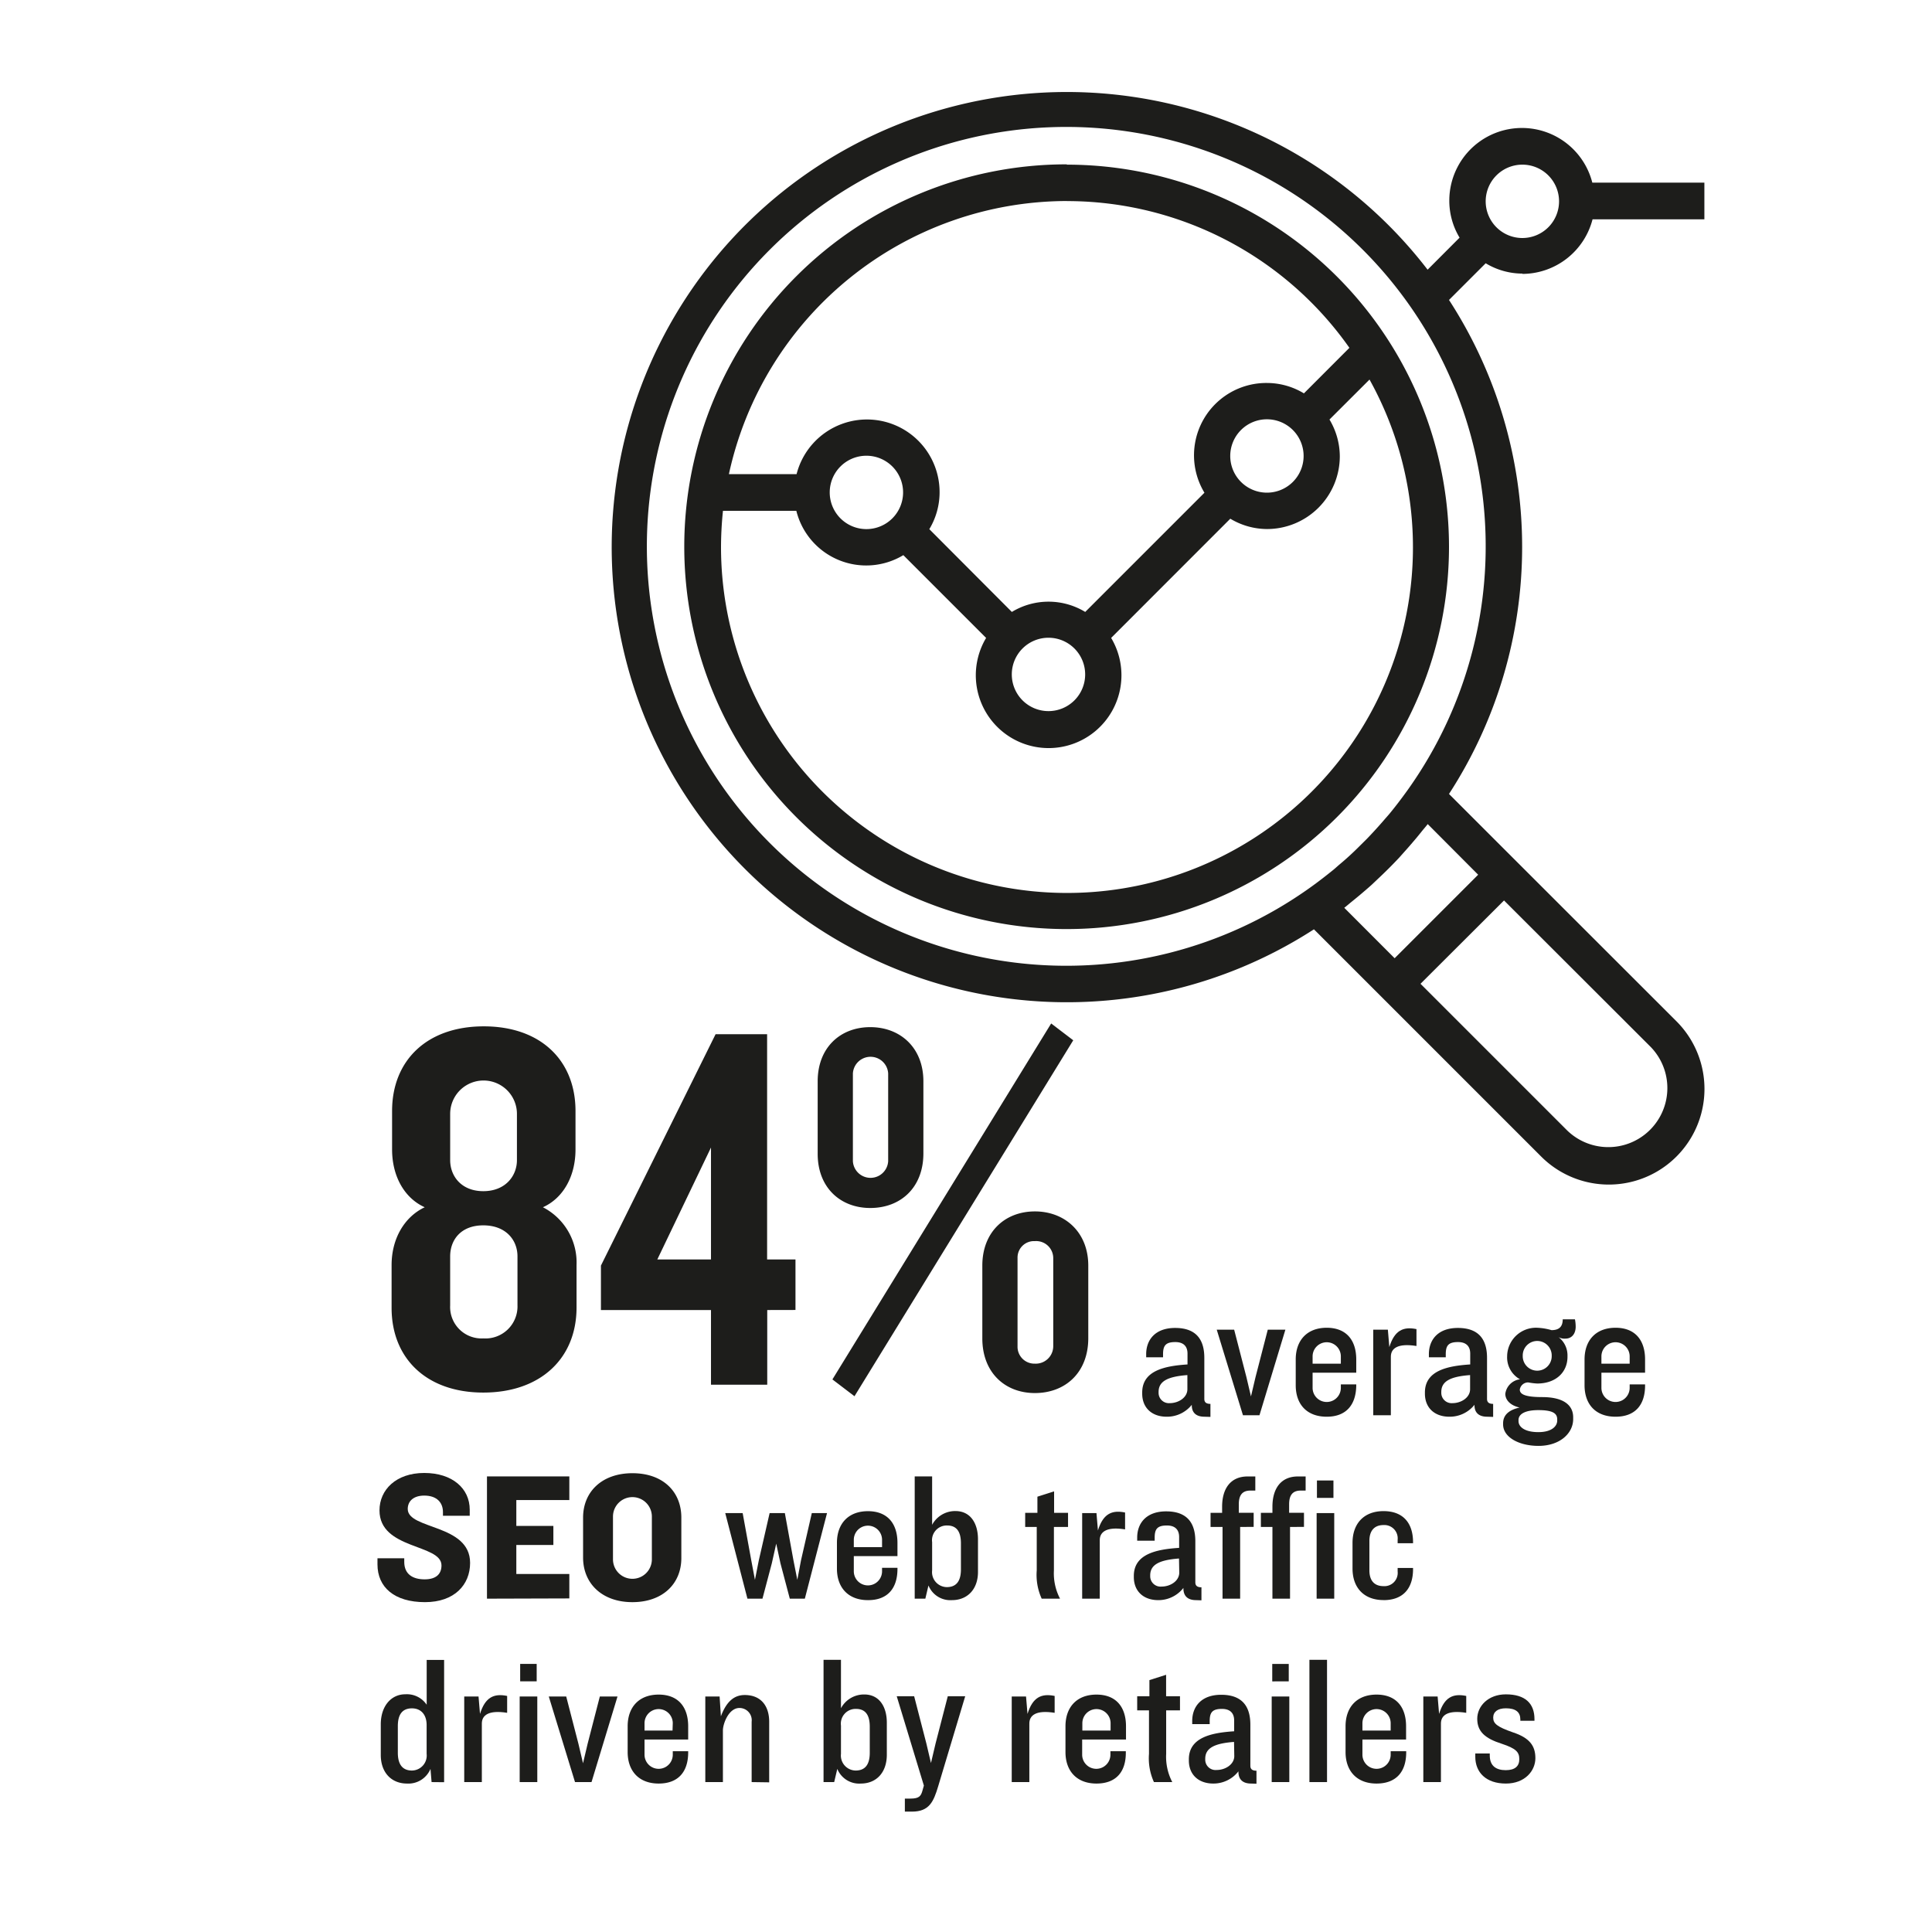 <svg id="Layer_1" data-name="Layer 1" xmlns="http://www.w3.org/2000/svg" viewBox="0 0 316 316"><defs><style>.cls-1{fill:#1d1d1b;}</style></defs><title>Artboard 1 copy 5</title><path class="cls-1" d="M79.05,227.77c-9.29,0-15-5.59-15-13.85v-7c0-4.39,2.15-7.92,5.42-9.46-3.27-1.47-5.34-5-5.34-9.46v-6.28c0-8.26,5.68-13.85,15-13.85s15,5.59,15,13.85V188c0,4.47-2.07,8-5.33,9.46a10.16,10.16,0,0,1,5.5,9.46v7C94.27,222.18,88.42,227.77,79.05,227.77Zm5.5-45.58a5.46,5.46,0,0,0-10.92,0v7.57c0,2.58,1.81,5.07,5.42,5.07s5.5-2.49,5.5-5.07Zm.09,23.3c0-2.66-1.89-5.07-5.59-5.07s-5.42,2.41-5.42,5.07v8a5.14,5.14,0,0,0,5.42,5.42,5.24,5.24,0,0,0,5.59-5.42Z"/><path class="cls-1" d="M125.49,214.27v12.21h-9.2V214.27h-18V207l18.75-37.84h8.43V206h4.64v8.26Zm-9.2-26.58L107.51,206h8.78Z"/><path class="cls-1" d="M142.34,197.58c-4.9,0-8.6-3.35-8.6-8.86V176.86c0-5.51,3.7-8.86,8.6-8.86s8.69,3.35,8.69,8.86v11.86C151,194.23,147.33,197.58,142.34,197.58Zm-2.58,30.79-3.61-2.75,35.78-58.22,3.61,2.75Zm5.51-52.8a2.89,2.89,0,0,0-5.77,0v14.36a2.89,2.89,0,0,0,5.77,0Zm24,52.28c-4.9,0-8.6-3.35-8.6-8.94V207c0-5.5,3.7-8.86,8.6-8.86S178,201.54,178,207v11.87C178,224.5,174.25,227.85,169.26,227.85Zm3-22.1a2.79,2.79,0,0,0-3-2.75,2.69,2.69,0,0,0-2.84,2.75V220.2a2.76,2.76,0,0,0,2.84,2.84,2.86,2.86,0,0,0,3-2.84Z"/><path class="cls-1" d="M197,231.72c-1.14,0-2.1-.48-2.07-1.95a5.17,5.17,0,0,1-4.11,1.95c-2.4,0-4-1.44-4-3.78v-.18c0-3.6,3.72-4.35,7.41-4.59V221.4c0-1.2-.66-1.89-2-1.89-1.62,0-2,.63-2,2V222h-2.76v-.51c0-2.34,1.47-4.29,4.74-4.29,3.63,0,4.77,2.13,4.77,4.89v6.72c0,.54.3.81,1,.81v2.13Zm-2.79-6.81c-3.21.24-4.71,1-4.71,2.76v.09a1.69,1.69,0,0,0,1.83,1.74c1.41,0,2.88-.9,2.88-2.28Z"/><path class="cls-1" d="M206,231.48h-2.7l-4.29-14h2.85l2,7.74.75,3.18.75-3.18,2-7.74h2.88Z"/><path class="cls-1" d="M217,231.72c-3.18,0-5.07-1.95-5.07-5.16v-4.2c0-3.18,1.89-5.19,5.07-5.19s4.83,2,4.83,5.19v2.16h-7.14V227a2.31,2.31,0,1,0,4.62,0v-.57h2.52v.18C221.79,229.83,220.14,231.72,217,231.72Zm2.31-9.87a2.31,2.31,0,1,0-4.62,0v1.2h4.62Z"/><path class="cls-1" d="M227.49,221.91v9.57h-2.88v-14H227l.24,2.85c.84-2.73,2.28-3.39,4.44-2.94v2.76C228.57,219.66,227.49,220.56,227.49,221.91Z"/><path class="cls-1" d="M243.24,231.72c-1.14,0-2.1-.48-2.07-1.95a5.17,5.17,0,0,1-4.11,1.95c-2.4,0-4-1.44-4-3.78v-.18c0-3.6,3.72-4.35,7.41-4.59V221.4c0-1.2-.66-1.89-2-1.89-1.62,0-2,.63-2,2V222h-2.76v-.51c0-2.34,1.47-4.29,4.74-4.29,3.63,0,4.77,2.13,4.77,4.89v6.72c0,.54.3.81,1,.81v2.13Zm-2.79-6.81c-3.21.24-4.71,1-4.71,2.76v.09a1.69,1.69,0,0,0,1.83,1.74c1.41,0,2.88-.9,2.88-2.28Z"/><path class="cls-1" d="M256.11,218.94a2,2,0,0,1-1.2-.24,3.76,3.76,0,0,1,1.47,2.94v.27c0,2.58-1.95,4.38-4.95,4.38a10.94,10.94,0,0,1-1.47-.18,1.38,1.38,0,0,0-1.38,1.17c0,.72.75,1.23,3.66,1.23,3.54,0,5.07,1.35,5.07,3.3v.3c0,2.31-2.16,4.38-5.67,4.38-3.18,0-5.79-1.41-5.79-3.51v-.18c0-1.26.81-2.16,2.7-2.58-1.59-.36-2.34-1.29-2.34-2.25a2.76,2.76,0,0,1,2.4-2.37,4.09,4.09,0,0,1-2.1-3.78v-.09a4.72,4.72,0,0,1,4.92-4.56,9.74,9.74,0,0,1,2.34.39c1.44,0,1.83-.78,1.83-1.77h2a6.37,6.37,0,0,1,.12,1.29C257.67,218.43,256.83,218.94,256.11,218.94Zm-1.41,13.23c0-.93-.6-1.53-3.09-1.53-2.25,0-3.24.69-3.24,1.62v.18c0,.93,1,1.8,3.24,1.8s3.09-1,3.09-1.89Zm-.9-10.47a2.37,2.37,0,1,0-4.74,0v.12a2.37,2.37,0,1,0,4.74,0Z"/><path class="cls-1" d="M264.24,231.72c-3.18,0-5.07-1.95-5.07-5.16v-4.2c0-3.18,1.89-5.19,5.07-5.19s4.83,2,4.83,5.19v2.16h-7.14V227a2.31,2.31,0,1,0,4.62,0v-.57h2.52v.18C269.07,229.83,267.42,231.72,264.24,231.72Zm2.31-9.87a2.31,2.31,0,1,0-4.62,0v1.2h4.62Z"/><path class="cls-1" d="M69.51,262.05c-5,0-7.77-2.43-7.77-6.18v-1h4.38v.6c0,2,1.38,2.85,3.33,2.85s2.76-.93,2.76-2.28c0-3.54-10.14-2.55-10.14-9,0-3.36,2.7-6.12,7.32-6.12s7.44,2.55,7.44,6v1H72.45v-.6c0-1.56-1-2.7-3.06-2.7-1.71,0-2.7.87-2.7,2.19,0,3.39,10.2,2.43,10.2,8.82C76.89,259.2,74.34,262.05,69.51,262.05Z"/><path class="cls-1" d="M79.65,261.48v-20H93.12v3.87H84.45v4.23h6.06v3.12H84.45v4.74h8.67v4Z"/><path class="cls-1" d="M103.44,262.05c-5,0-8.07-3.09-8.07-7.29v-6.54c0-4.23,3.09-7.26,8.07-7.26s8,3,8,7.26v6.54C111.48,259,108.42,262.05,103.44,262.05Zm3.18-14a3.18,3.18,0,1,0-6.36,0v7a3.18,3.18,0,0,0,6.36,0Z"/><path class="cls-1" d="M131.64,261.48h-2.46l-1.53-5.79-.69-3.21-.72,3.21-1.53,5.79h-2.46l-3.63-14h2.85l1.41,7.74.6,3.18.63-3.18,1.77-7.74h2.49l1.41,7.74.63,3.18.6-3.18,1.77-7.74h2.49Zm10.32.24c-3.18,0-5.07-2-5.07-5.16v-4.2c0-3.18,1.89-5.19,5.07-5.19s4.83,2,4.83,5.19v2.16h-7.14V257a2.31,2.31,0,1,0,4.62,0v-.57h2.52v.18C146.79,259.83,145.14,261.72,142,261.72Zm2.31-9.87a2.31,2.31,0,1,0-4.62,0v1.2h4.62Zm11.43,9.87a3.86,3.86,0,0,1-3.84-2.4l-.51,2.16h-1.74v-20h2.85v7.92a4.27,4.27,0,0,1,3.81-2.25c2.46,0,3.69,2,3.69,4.62V257C160,259.92,158.25,261.72,155.7,261.72Zm1.47-9.3c0-2-.78-2.91-2.25-2.91a2.41,2.41,0,0,0-2.46,2.73v4.62a2.45,2.45,0,0,0,2.4,2.73c1.47,0,2.31-.87,2.31-2.91Zm15.21-2.67v7.11a8.92,8.92,0,0,0,1,4.62h-3a9.38,9.38,0,0,1-.81-4.62v-7.11h-1.89v-2.31h2V244.8l2.73-.87v3.51h2.28v2.31Zm7.5,2.16v9.57H177v-14h2.34l.24,2.85c.84-2.73,2.28-3.39,4.44-2.94v2.76C181,249.66,179.88,250.56,179.88,251.91Zm15.75,9.81c-1.14,0-2.1-.48-2.07-2a5.17,5.17,0,0,1-4.11,2c-2.4,0-4-1.44-4-3.78v-.18c0-3.6,3.72-4.35,7.41-4.59V251.4c0-1.2-.66-1.89-2-1.89-1.62,0-2,.63-2,2V252H186v-.51c0-2.34,1.47-4.29,4.74-4.29,3.63,0,4.77,2.13,4.77,4.89v6.72c0,.54.3.81,1,.81v2.13Zm-2.79-6.81c-3.21.24-4.71,1-4.71,2.76v.09A1.69,1.69,0,0,0,190,259.5c1.41,0,2.88-.9,2.88-2.28Zm10-5.16v11.73h-2.88V249.75H198v-2.31h1.89v-1c0-3,1.41-4.95,4.17-4.95h1.26v2.31h-.81c-1.41,0-1.89.87-1.89,2.25v1.38h2.43v2.31Zm8.16,0v11.73h-2.88V249.75h-1.89v-2.31h1.89v-1c0-3,1.41-4.95,4.17-4.95h1.26v2.31h-.81c-1.41,0-1.89.87-1.89,2.25v1.38h2.43v2.31Zm4.35,11.73v-14h2.88v14ZM215.4,245v-2.85h2.7V245Zm10.89,16.71c-3.18,0-5.07-2-5.07-5.16v-4.2c0-3.18,1.89-5.19,5.07-5.19s4.83,1.92,4.83,5.1v.15H228.6v-.57a2.18,2.18,0,0,0-2.31-2.4c-1.5,0-2.31.93-2.31,2.58v4.83c0,1.68.81,2.58,2.31,2.58a2.17,2.17,0,0,0,2.31-2.4v-.57h2.52v.18C231.12,259.83,229.47,261.72,226.29,261.72Z"/><path class="cls-1" d="M70.59,291.48l-.18-2.16a3.91,3.91,0,0,1-3.84,2.4c-2.55,0-4.29-1.8-4.29-4.68v-5c0-3,1.71-4.92,4-4.92a3.9,3.9,0,0,1,3.51,1.71V271.5h2.85v20Zm-.81-9.33c0-1.71-.93-2.73-2.4-2.73s-2.31.87-2.31,2.91v4.35c0,2,.84,2.91,2.31,2.91a2.45,2.45,0,0,0,2.4-2.73Z"/><path class="cls-1" d="M78.81,281.91v9.57H75.93v-14h2.34l.24,2.85c.84-2.73,2.28-3.39,4.44-2.94v2.76C79.89,279.66,78.81,280.56,78.81,281.91Z"/><path class="cls-1" d="M85,291.48v-14h2.88v14ZM85.08,275v-2.85h2.7V275Z"/><path class="cls-1" d="M96.75,291.48h-2.7l-4.29-14h2.85l2,7.74.75,3.18.75-3.18,2-7.74H101Z"/><path class="cls-1" d="M107.73,291.72c-3.18,0-5.07-2-5.07-5.16v-4.2c0-3.18,1.89-5.19,5.07-5.19s4.83,2,4.83,5.19v2.16h-7.14V287a2.31,2.31,0,1,0,4.62,0v-.57h2.52v.18C112.56,289.83,110.91,291.72,107.73,291.72Zm2.31-9.87a2.31,2.31,0,1,0-4.62,0v1.2H110Z"/><path class="cls-1" d="M122.94,291.48v-9.87a2,2,0,0,0-2-2.25c-1.77,0-2.7,2.61-2.7,3.66v8.46h-2.88v-14h2.34l.21,3.24c.93-2.46,2.19-3.48,3.9-3.48,2.64,0,4,1.77,4,4.38v9.9Z"/><path class="cls-1" d="M140.79,291.72a3.86,3.86,0,0,1-3.84-2.4l-.51,2.16H134.7v-20h2.85v7.92a4.27,4.27,0,0,1,3.81-2.25c2.46,0,3.69,2,3.69,4.62V287C145.05,289.92,143.34,291.72,140.79,291.72Zm1.47-9.3c0-2-.78-2.91-2.25-2.91a2.41,2.41,0,0,0-2.46,2.73v4.62a2.45,2.45,0,0,0,2.4,2.73c1.47,0,2.31-.87,2.31-2.91Z"/><path class="cls-1" d="M153.45,292.17c-.75,2.49-1.44,4.14-4.29,4.14H148v-2.13h.9c1.47,0,1.74-.42,2-1.38l.21-.75-4.44-14.61h2.85l2,7.74.75,3.18.75-3.18,2-7.74h2.85Z"/><path class="cls-1" d="M168.36,281.91v9.57h-2.88v-14h2.34l.24,2.85c.84-2.73,2.28-3.39,4.44-2.94v2.76C169.44,279.66,168.36,280.56,168.36,281.91Z"/><path class="cls-1" d="M179.34,291.72c-3.18,0-5.07-2-5.07-5.16v-4.2c0-3.18,1.89-5.19,5.07-5.19s4.83,2,4.83,5.19v2.16H177V287a2.31,2.31,0,1,0,4.62,0v-.57h2.52v.18C184.17,289.83,182.52,291.72,179.34,291.72Zm2.31-9.87a2.31,2.31,0,1,0-4.62,0v1.2h4.62Z"/><path class="cls-1" d="M190.74,279.75v7.11a8.92,8.92,0,0,0,1,4.62h-3a9.38,9.38,0,0,1-.81-4.62v-7.11H186v-2.31h2V274.8l2.73-.87v3.51H193v2.31Z"/><path class="cls-1" d="M204.63,291.72c-1.14,0-2.1-.48-2.07-2a5.17,5.17,0,0,1-4.11,2c-2.4,0-4-1.44-4-3.78v-.18c0-3.6,3.72-4.35,7.41-4.59V281.4c0-1.2-.66-1.89-2-1.89-1.62,0-2,.63-2,2V282H195v-.51c0-2.34,1.47-4.29,4.74-4.29,3.63,0,4.77,2.13,4.77,4.89v6.72c0,.54.3.81,1,.81v2.13Zm-2.79-6.81c-3.21.24-4.71,1-4.71,2.76v.09A1.69,1.69,0,0,0,199,289.5c1.41,0,2.88-.9,2.88-2.28Z"/><path class="cls-1" d="M208,291.48v-14h2.88v14Zm.09-16.47v-2.85h2.7V275Z"/><path class="cls-1" d="M214.17,291.48v-20h2.88v20Z"/><path class="cls-1" d="M225.15,291.72c-3.18,0-5.07-2-5.07-5.16v-4.2c0-3.18,1.89-5.19,5.07-5.19s4.83,2,4.83,5.19v2.16h-7.14V287a2.31,2.31,0,1,0,4.62,0v-.57H230v.18C230,289.83,228.33,291.72,225.15,291.72Zm2.31-9.87a2.31,2.31,0,1,0-4.62,0v1.2h4.62Z"/><path class="cls-1" d="M235.68,281.91v9.57H232.8v-14h2.34l.24,2.85c.84-2.73,2.28-3.39,4.44-2.94v2.76C236.76,279.66,235.68,280.56,235.68,281.91Z"/><path class="cls-1" d="M246.3,291.72c-3.24,0-5-1.83-5-4.38v-.54h2.37v.33c0,1.74,1.08,2.4,2.61,2.4s2.22-.66,2.22-1.8-.51-1.74-2.88-2.52c-2.73-.87-4-2-4-4.08s1.8-4,4.68-4c3.18,0,4.68,1.5,4.68,4.05v.27h-2.31v-.21c0-1.2-.75-1.83-2.37-1.83-1.32,0-2.07.57-2.07,1.53s.63,1.5,3.21,2.4c2.73.9,3.69,2.19,3.69,4.23S249.45,291.72,246.3,291.72Z"/><path class="cls-1" d="M202,138.94a56.6,56.6,0,0,1-84.07-49.39,58,58,0,0,1,.32-6h12a11.77,11.77,0,0,0,17.5,7.25l13.54,13.54a11.91,11.91,0,1,0,20.45,0l19.49-19.5a11.74,11.74,0,0,0,6,1.69,11.91,11.91,0,0,0,11.91-11.91,11.77,11.77,0,0,0-1.69-6L224,62.08a56.52,56.52,0,0,1-22,76.86m-54.29-58.4a6,6,0,1,1-6-6,6,6,0,0,1,6,6m29.78,29.77a6,6,0,1,1-6-6,6,6,0,0,1,6,6m35.73-35.73a6,6,0,1,1-5.95-6,6,6,0,0,1,5.95,6M174.51,32.89a56.49,56.49,0,0,1,46.2,24l-7.44,7.45a11.68,11.68,0,0,0-6-1.7A11.83,11.83,0,0,0,197,80.59l-19.5,19.5a11.55,11.55,0,0,0-12,0L152,86.55a11.69,11.69,0,0,0,1.68-6,11.88,11.88,0,0,0-23.39-3H119.22a56.66,56.66,0,0,1,55.29-44.67m0-6A62.54,62.54,0,1,0,237,89.47a62.53,62.53,0,0,0-62.53-62.54"/><path class="cls-1" d="M230.22,129.24c-.94,1.31-1.91,2.59-2.93,3.83-.3.36-.61.7-.92,1.06q-1.37,1.59-2.82,3.09l-1.29,1.28c-1,1-2,1.92-3.09,2.83-.35.29-.7.62-1.06.92-1.24,1-2.52,2-3.83,2.93a68.6,68.6,0,1,1,15.94-15.94m11.55,13.83-13.66,13.66-8.24-8.25c.42-.32.81-.67,1.22-1s.9-.73,1.34-1.1c.65-.55,1.3-1.1,1.93-1.67l.95-.9c1.22-1.14,2.41-2.32,3.55-3.54l.89-1c.57-.63,1.12-1.27,1.67-1.92.38-.44.74-.89,1.1-1.34s.68-.8,1-1.22ZM270,171.25a9.66,9.66,0,0,1-13.5,13.81l-.16-.15-24-24L246,147.28ZM249,26.93a6,6,0,1,1-6,6,6,6,0,0,1,6-6m0,17.87a11.9,11.9,0,0,0,11.48-8.93h18.29v-6H260.44a11.88,11.88,0,0,0-23.39,3,11.67,11.67,0,0,0,1.68,6l-5.23,5.24A74.44,74.44,0,1,0,214.91,152l9,9,4.21,4.21,24,24A15.61,15.61,0,0,0,274.16,167L246,138.86l-9-9a74.2,74.2,0,0,0,0-80.8l6-6a11.68,11.68,0,0,0,6,1.69"/></svg>